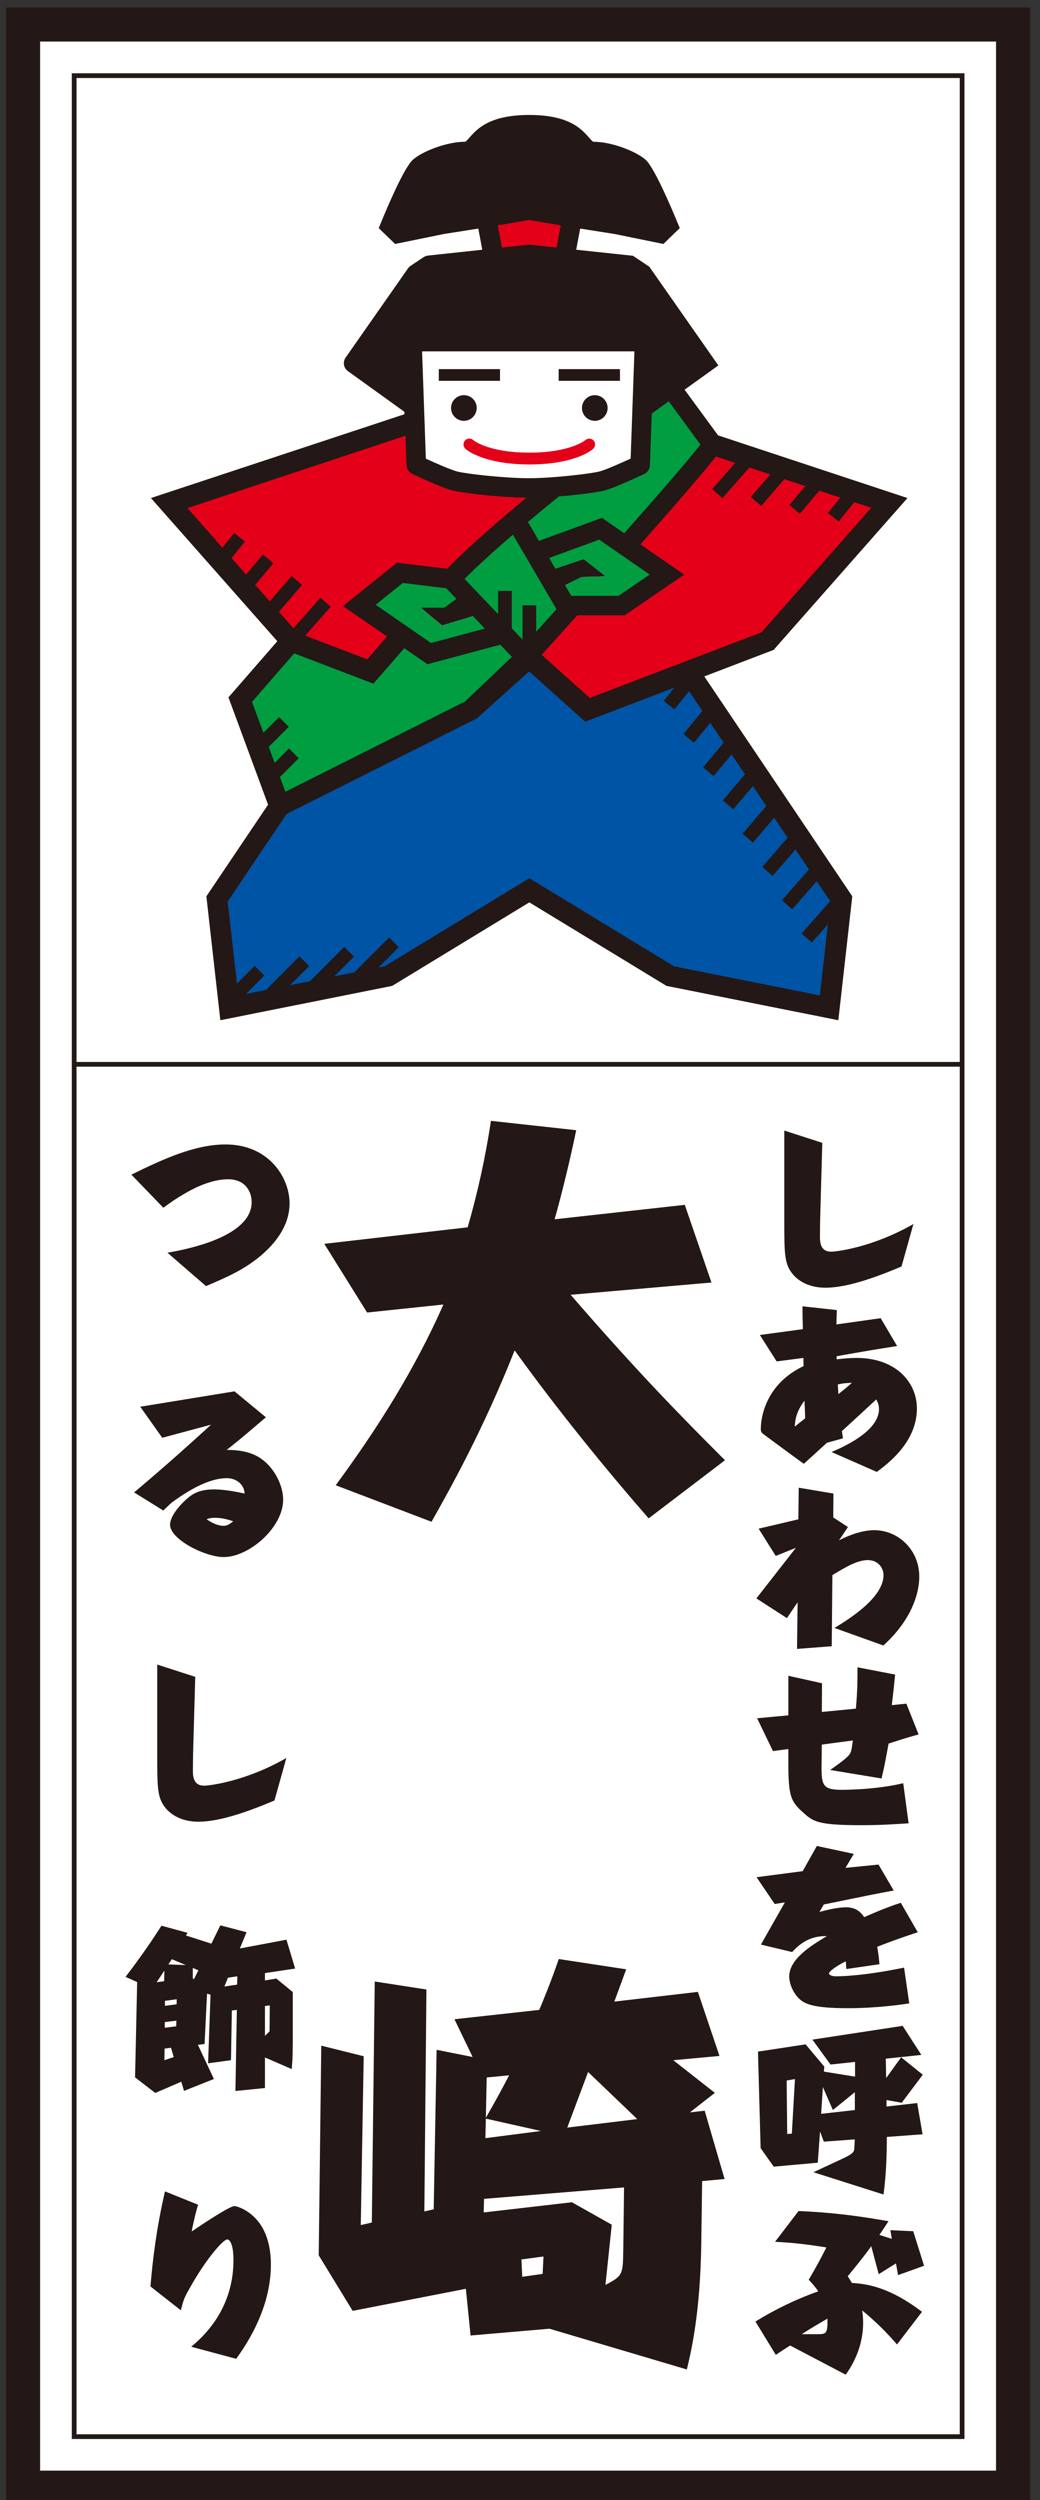 <?xml version="1.0" encoding="utf-8"?>
<!-- Generator: Adobe Illustrator 24.0.1, SVG Export Plug-In . SVG Version: 6.00 Build 0)  -->
<svg version="1.1" id="レイヤー_1" xmlns="http://www.w3.org/2000/svg" xmlns:xlink="http://www.w3.org/1999/xlink" x="0px"
	 y="0px" viewBox="0 0 110.26 264.89" style="enable-background:new 0 0 110.26 264.89;" xml:space="preserve">
<rect x="0" y="0" width="110.26" height="264.89" fill="#333333" stroke="none"/>
<style type="text/css">
	.st0{fill:#FFFFFF;stroke:#231815;stroke-width:3.606;stroke-miterlimit:10;}
	.st1{fill:#E50019;}
	.st2{fill:#0054A6;}
	.st3{fill:#009E41;}
	.st4{fill:#231815;}
	.st5{fill:none;stroke:#231815;stroke-width:0.501;stroke-miterlimit:10;}
</style>
<g>
	<rect x="2.45" y="2.6" class="st0" width="104.95" height="260.98"/>
	<g>
		<g>
			<path class="st1" d="M60.27,64.68l-0.31-0.52h5.94l4.81-3.28l-4.3-2.97l0.37-0.54c3.97-4.49,7.74-8.82,8.77-10.28l18.73,6.19
				L81.38,67.93l-8.4,3.21L62.3,75.22l-6.18-5.54l-6.18,5.54l5.83-5.54C55.77,69.67,57.66,67.59,60.27,64.68z"/>
			<polygon class="st2" points="72.98,71.14 89.22,95.25 87.92,106.79 71.06,103.42 56.12,94.33 41.18,103.42 24.33,106.79 
				23.02,95.25 29.65,85.41 49.94,75.22 56.12,69.67 62.3,75.22 			"/>
			<path class="st3" d="M75.56,47.1c-1.04,1.45-4.8,5.79-8.77,10.28l-0.37,0.54l-2.74-1.89l-6.98,2.55l-1.8-3.07l-0.36-0.34
				c2.3-1.95,4.17-3.45,4.17-3.45l-0.01-0.12c2.16-0.16,4.38-0.44,5.13-0.64c1.1-0.29,4.04-1.69,4.04-1.69l0.22-6.03h0.02l3.03-2.18
				l0.04,0.05L75.56,47.1z"/>
			<path class="st3" d="M70.71,60.88l-4.81,3.28h-5.94l-3.27-5.59l6.98-2.55l2.74,1.89L70.71,60.88z M61.68,61.13l2.52-0.07
				l-2.32-1.82l-3.32,1.12l0.97,1.82L61.68,61.13z"/>
			<polygon class="st1" points="60.68,23.04 59.93,26.96 59.89,27.37 56.12,26.96 52.35,27.37 52.31,26.96 51.56,23.04 56.12,22.27 
							"/>
			<path class="st3" d="M56.69,58.57l3.27,5.59l0.31,0.52c-2.61,2.91-4.5,4.99-4.5,4.99l-2.42-2.53l-5.55-5.8
				c1.7-1.82,4.42-4.23,6.73-6.19l0.36,0.34L56.69,58.57z"/>
			<path class="st1" d="M58.7,51.59l0.01,0.12c0,0-1.88,1.5-4.17,3.45c-2.3,1.96-5.03,4.37-6.73,6.19l-5.4-0.65l-4.31,3.45
				l4.51,3.11l-0.07,0.1l-3.28,3.78l-8.4-3.21L17.95,53.29l25.72-8.5l0.3-0.01l0.16,4.48c0,0,2.93,1.4,4.04,1.69
				c1.09,0.29,5.2,0.74,7.83,0.75C56.81,51.7,57.75,51.66,58.7,51.59z"/>
			<polygon class="st3" points="29.65,85.41 25.48,74.12 30.86,67.93 39.26,71.14 42.54,67.36 42.61,67.25 45.51,69.25 53.36,67.14 
				55.77,69.67 49.94,75.22 			"/>
			<path class="st3" d="M53.36,67.14l-7.85,2.11l-2.9-2l-4.51-3.11l4.31-3.45l5.4,0.65L53.36,67.14z M50.5,65.17l-1.84-1.91
				l-1.55,1.14H44.6l2.27,1.89L50.5,65.17z"/>
		</g>
		<path class="st1" d="M56.12,49.21c-2.54,0-4.21-0.43-5.17-0.79c-1.08-0.4-1.56-0.82-1.61-0.87c-0.25-0.23-0.27-0.63-0.04-0.88
			c0.23-0.25,0.63-0.27,0.88-0.04l0,0c0,0,0.36,0.31,1.2,0.62c0.86,0.32,2.38,0.71,4.74,0.71c4.36,0,5.93-1.32,5.94-1.33
			c0.26-0.22,0.65-0.2,0.87,0.05c0.23,0.25,0.21,0.64-0.04,0.87C62.82,47.63,61.04,49.21,56.12,49.21z"/>
		<g>
			<path class="st4" d="M63.06,41.87c-0.75,0-1.36,0.61-1.36,1.36c0,0.75,0.61,1.36,1.36,1.36c0.75,0,1.36-0.61,1.36-1.36
				C64.42,42.48,63.81,41.87,63.06,41.87z"/>
			<path class="st4" d="M49.18,41.87c-0.75,0-1.36,0.61-1.36,1.36c0,0.75,0.61,1.36,1.36,1.36c0.75,0,1.36-0.61,1.36-1.36
				C50.55,42.48,49.94,41.87,49.18,41.87z"/>
			<path class="st4" d="M82.02,68.86l14.19-16.09l-20.08-6.64l-3.55-4.84l3.58-2.57l-7.32-10.46L67.1,27.1l-6.01-0.64l0.42-2.24
				l3.63,0.57l5.19,1.06l1.74-1.68l-0.27-0.65c-0.71-1.72-2.45-5.79-3.36-6.6c-1.02-0.89-3.59-1.9-5.51-1.9
				c-0.08,0-0.17-0.08-0.48-0.44c-0.79-0.9-2.11-2.4-6.34-2.4c-4.23,0-5.55,1.5-6.34,2.4c-0.31,0.35-0.4,0.44-0.48,0.44
				c-1.92,0-4.49,1-5.51,1.9c-0.92,0.81-2.66,4.89-3.36,6.6l-0.27,0.65l1.74,1.68l5.19-1.06l3.63-0.57l0.42,2.24l-5.76,0.62
				c-0.17,0.02-0.32,0.08-0.46,0.17l-1.37,0.91c-0.11,0.07-0.2,0.16-0.28,0.27l-6.62,9.46c-0.32,0.46-0.22,1.1,0.24,1.43l5.99,4.31
				l0.01,0.26l-26.88,8.88L29.4,67.94l-5.18,5.95l4.2,11.37l-6.54,9.71l1.48,13.13l18.22-3.64l14.54-8.85l14.54,8.85l18.22,3.64
				l1.48-13.13l-15.69-23.3L82.02,68.86z M80.73,67l-18.2,6.95l-5.1-4.57c0.8-0.88,2.07-2.3,3.6-4c0.05-0.06,0.1-0.12,0.16-0.17
				c0,0,0.01-0.01,0.01-0.01h5.02l6.32-4.31l-4.64-3.21c4.07-4.6,6.75-7.72,8-9.31l2.05,0.68l-2.45,2.77l1.09,0.96l2.86-3.24
				l2.22,0.73l-2.07,2.39l1.1,0.95l2.46-2.84l2.22,0.73l-1.69,2.01l1.11,0.93l2.06-2.45l2.23,0.74l-1.31,1.62l1.13,0.91l1.66-2.05
				l1.8,0.59L80.73,67z M39.83,64.08l2.88-2.31l4.6,0.56l1.07,1.12l-1.28,0.94H44.6l2.27,1.89l3.27-1l1.26,1.32l-5.7,1.53
				L39.83,64.08z M52.81,62.62v2.45l-3.56-3.73c1.49-1.5,3.45-3.25,5.13-4.69L59,64.55c-0.81,0.9-1.54,1.71-2.15,2.38v-2.79H55.4
				v3.63l-1.14-1.19v-3.97H52.81z M68.88,60.88l-3.3,2.25h-5.02L59.9,62l1.78-0.87l2.52-0.07l-2.32-1.82l-3,1.01l-0.66-1.13
				l5.31-1.94L68.88,60.88z M66.18,56.5l-2.36-1.63l-6.68,2.44l-1.17-2c1.64-1.38,2.95-2.44,3.29-2.71c1.83-0.15,3.96-0.4,4.83-0.63
				c1.16-0.31,3.91-1.61,4.22-1.75c0.35-0.17,0.58-0.51,0.59-0.9l0.2-5.5l1.8-1.3l3.36,4.59C73.06,48.64,70.29,51.86,66.18,56.5z
				 M52.31,26.97l0.04,0.4L52.31,26.97L52.31,26.97z M67.26,37.22l-0.4,11.37c-1,0.46-2.61,1.18-3.29,1.36
				c-0.61,0.16-2.67,0.44-4.94,0.61c-0.95,0.07-1.86,0.11-2.62,0.11c-2.56-0.01-6.59-0.46-7.57-0.72c-0.67-0.18-2.29-0.89-3.29-1.35
				l-0.4-11.37H67.26z M56.12,25.92l-2.9,0.31l-0.45-2.35l3.34-0.57l3.34,0.57l-0.44,2.35L56.12,25.92z M42.99,46.17l0.11,3.13
				c0.01,0.39,0.24,0.73,0.59,0.9c0.31,0.15,3.06,1.45,4.21,1.75c1.19,0.32,5.24,0.75,7.9,0.79c-0.58,0.48-1.24,1.04-1.94,1.63
				c-1.97,1.67-4.63,4-6.45,5.89l-5.32-0.64l-5.73,4.6l4.67,3.22l-2.1,2.42l-6.57-2.51l2.7-3.06l-1.09-0.96l-2.86,3.24l-1.54-1.75
				l2.45-2.84l-1.1-0.95l-2.32,2.69l-1.54-1.75l1.93-2.29l-1.11-0.93l-1.79,2.13l-1.54-1.75l1.41-1.75l-1.13-0.91l-1.25,1.56
				l-3.7-4.2L42.99,46.17z M31.19,69.23l8.4,3.21l3.27-3.76l2.46,1.7l7.72-2.07l1.23,1.29l-4.96,4.72l-19.05,9.57l-0.58-1.56
				l1.99-1.99l-1.03-1.03l-1.52,1.52l-0.63-1.69l2.13-2.13l-1.03-1.03l-1.66,1.66l-1.21-3.27L31.19,69.23z M71.47,102.39
				l-15.35-9.34l-15.35,9.34l-0.65,0.13l2.16-2.16l-1.03-1.03l-3.7,3.7l-2.11,0.42l2.09-2.09l-1.03-1.03l-3.63,3.63l-2.11,0.42
				l2.02-2.02l-1.03-1.03l-3.56,3.56l-2.11,0.42l1.95-1.95l-1.03-1.03l-1.88,1.88l-0.98-8.69l6.24-9.27l20.18-10.13l0.11-0.1
				l5.43-4.88l5.94,5.33l9.45-3.61l-1.12,1.4l1.13,0.91l1.55-1.94l1.41,2.1l-2.01,2.45l1.12,0.92l1.73-2.11l1.42,2.1l-2.18,2.61
				l1.11,0.93l1.91-2.29l1.42,2.1l-2.35,2.77l1.11,0.94l2.08-2.46l1.42,2.11l-2.52,2.94l1.1,0.94l2.26-2.63l1.42,2.11l-2.69,3.1
				l1.1,0.95l2.43-2.8l1.42,2.11l-2.86,3.27l1.09,0.96l2.6-2.98l1.42,2.11l-3.03,3.43l1.09,0.96l1.7-1.93l-0.85,7.53L71.47,102.39z"
				/>
			<rect x="46.52" y="39.11" class="st4" width="6.49" height="1.24"/>
			<rect x="59.23" y="39.11" class="st4" width="6.5" height="1.24"/>
		</g>
	</g>
	<g>
		<g>
			<path class="st4" d="M86.97,128.55c-0.02,0.42-0.04,2.14-0.04,2.55c0,1.28,0.59,1.52,1.21,1.52c0.49,0,4.32-0.42,8.7-2.93
				l-1.26,4.5c-3.83,1.63-6.3,2.25-8.09,2.25c-1.7,0-2.87-0.71-3.48-1.48c-0.86-1.08-0.86-2.12-0.86-5.8v-9.37l4.03,1.3
				L86.97,128.55z"/>
			<path class="st4" d="M87.67,152.87c-0.81,0.75-1.63,1.48-2.45,2.23c-1.32-0.95-2.62-1.92-3.94-2.89
				c-0.55-0.4-0.62-0.44-0.62-0.82c0-1.19,0.51-4.74,4.54-6.65c-0.02-0.22-0.02-0.62-0.02-0.86l-2.84,0.37l-1.78-2.8l4.56-0.62
				c-0.04-1.43-0.04-1.59-0.04-2.42l3.64,0.4c-0.04,1.17-0.04,1.3-0.04,1.52l4.69-0.66l1.74,2.95c-2.75,0.44-3.11,0.49-6.41,1.08
				v0.33c0.53-0.06,1.21-0.15,2.12-0.15c4.1,0,6.39,2.53,6.39,5.36c0,3.53-3.02,5.8-4.25,6.72l-4.8-2.11
				c1.99-0.84,5.03-2.43,5.03-4.56c0-0.48-0.17-0.77-0.29-1.01c-0.92,0.86-3.11,2.87-3.64,3.35c0.02,0.13,0.09,0.66,0.11,0.77
				L87.67,152.87z M85.29,148.41c-0.95,1.23-1.01,2.29-1.03,2.75c0.29-0.24,0.46-0.37,1.1-0.88
				C85.36,150.11,85.31,148.72,85.29,148.41z M90.32,146.52c-0.39,0.02-0.93,0.02-1.5,0.18c0.02,0.13,0.06,0.93,0.07,1.01
				C89.06,147.58,89.83,146.96,90.32,146.52z"/>
			<path class="st4" d="M88.47,172.49c1.57-0.95,5.2-3.22,5.2-5.6c0-0.73-0.55-1.59-1.67-1.59c-1.15,0-2.45,0.81-3.75,1.59
				l-0.07,7.54l-3.68,0.28l0.06-4.94l-1.13,1.68l-3.24-2.09l4.19-5.36l-2.14,0.86l-1.81-2.89l4.21-0.99l0.04-3.35l3.68,0.62
				l-0.02,2.53l1.56,1.02l-0.95,1.41c0.31-0.16,2.07-1.08,3.73-1.08c2.56,0,4.78,2.09,4.78,4.92c0,1.41-0.49,2.89-1.24,4.19
				c-0.93,1.59-1.98,2.56-2.56,3.11L88.47,172.49z"/>
			<path class="st4" d="M87.1,187.09c-0.02,2.14,0.18,2.55,2.18,2.55c0.42,0,3.64-0.02,6.48-0.7l0.57,4.25
				c-1.13,0.07-2.86,0.2-5,0.2c-4.69,0-5.14-0.4-6.19-1.35c-1.28-1.15-1.56-1.68-1.56-5.18v-1.54l-1.63,0.22l-1.68-3.48l3.31-0.31
				v-4.19l3.57,0.79l-0.02,3.04l3.61-0.35c0.17-1.96,0.17-2.93,0.17-4.38l3.99,0.77c-0.11,1.15-0.13,1.35-0.35,3.24l1.54-0.16
				l1.3,3.26c-1.48,0.42-1.65,0.48-3.18,0.97c-0.39,2.09-0.42,2.31-0.75,3.7l-5.45-0.9c0.68-0.48,1.63-1.14,1.99-1.57
				c0.22-0.26,0.28-0.49,0.42-1.56l-3.29,0.44L87.1,187.09z"/>
			<path class="st4" d="M97.3,204.73c-1.81,0.6-2.69,0.92-4.3,1.54c0.13,0.71,0.17,1.1,0.24,1.85l-3.51,0.51
				c-0.02-0.35-0.04-0.46-0.06-0.82c-1.41,0.71-1.78,1.17-1.78,1.28c0,0.17,0.31,0.31,0.71,0.31c0.4,0,2.78,0,7.25-0.92l0.55,3.79
				c-0.95,0.15-3.53,0.51-6.54,0.51c-2.78,0-4.05-0.26-4.76-0.71c-0.92-0.59-1.43-1.85-1.43-2.65c0-1.87,2.43-3.35,3.99-4.27
				c-2-0.09-3.13,1.1-3.68,1.68l-3.31-0.79l2.54-4.47l-1.08,0.17l-1.92-2.84l4.89-0.64l1.5-2.67l3.92,0.84l-0.88,1.48l3.5-0.35
				l1.61,2.75c-2.23,0.42-2.53,0.48-7.41,1.48l-0.46,0.79c0.75-0.2,1.88-0.49,2.8-0.49c0.99,0,1.5,0.4,1.94,1.04
				c0.2-0.07,2.03-0.93,3.88-1.52L97.3,204.73z"/>
			<path class="st4" d="M93.98,223.2l3.26-0.37l0.57,3.31l-3.79,0.28c0,1.52-0.04,3.86-0.35,6.1l-7.43-2.36l3.26-1.52
				c0.81-0.38,1.03-0.62,1.06-0.88c0.02-0.17,0.06-0.97,0.06-1.08l-3.28,0.24l-0.4-1.08l-0.24,3.31l-4.67,0.42l-1.39-1.96
				l-0.28-10.23l5.05-0.77l1.98,2.36l-0.04,0.53l3.3,0.53v-1.56l-2.6,0.28l-1.92-2.64l9.57-1.46l1.98,3.08l-3.77,0.4l0.04,2.05
				l1.59-2.2l2.29,1.85l-2.23,2.97l-1.61-0.29V223.2z M84.28,220.29l-0.88,0.15l0.06,5.67l0.49-0.04L84.28,220.29z M90.63,221.68
				l-2.33,1.89l-1.06-2.44l-0.18,2.84l3.57-0.4V221.68z"/>
			<path class="st4" d="M93.16,240.96L92.37,238c-0.79,1.12-1.65,2.14-2.49,3.18c0.2,0.33,0.24,0.38,0.44,0.71
				c1.39,0.09,3.81,0.31,7.43,3.06l-2.65,3.46c-0.81-0.93-1.94-2.18-3.7-3.61c0.06,0.31,0.11,0.7,0.11,1.3
				c0,1.98-0.68,3.9-1.85,5.51l-5.89-3.09c-0.59,0.37-1.06,0.68-1.52,0.99l-2.16-3.53c2.11-1.3,4.34-2.38,6.66-3.2
				c-0.4-0.59-0.73-0.93-1.01-1.23c0.84-1.43,1.3-2.29,1.87-3.42c-2.05-0.33-3.31-0.48-5.44-0.6l2.49-3.26
				c4.49,0.18,7.85,0.79,9.54,1.08c-0.7,1.06-0.75,1.15-0.97,1.45l1.32,0.42l-0.15-0.92l2.42,0.11l1.15,3.66l-2.76,0.99l-0.22-1.24
				L93.16,240.96z M86.61,247.32c0.97,0,1.14,0,1.12-1.65c-1.39,0.81-1.56,0.9-2.73,1.65H86.61z"/>
		</g>
	</g>
	<g>
		<g>
			<path class="st4" d="M17.75,132.73c2.36-0.4,8.93-1.76,8.93-5.36c0-1.03-0.6-2.42-2.51-2.42c-1.9,0-3.88,1.1-4.47,1.45
				c-1.1,0.62-1.78,1.13-2.38,1.57l-3.39-3.51c3.42-1.68,6.76-3.2,9.98-3.2c4.59,0,6.79,3.51,6.79,6.24c0,2.43-1.59,4.32-3.09,5.58
				c-1.79,1.48-3.5,2.22-5.77,3.19L17.75,132.73z"/>
			<path class="st4" d="M17.31,160.05l-3.09-1.92c3.88-3.28,6.04-5.25,8.16-7.18l-5.18,1.39l-2.33-3.29l9.99-1.63l3.33,2.75
				c-2.47,2.11-3.02,2.56-4.16,3.46c1.26-0.02,2.43,0.2,3.35,0.73c1.57,0.91,2.64,2.91,2.64,4.54c0,2.95-3.61,6.08-6.3,6.08
				c-2,0-5.69-1.89-5.69-3.42c0-1.1,1.46-2.54,2.14-3.04c0.71-0.53,1.56-0.71,2.51-0.71c1.04,0,2.23,0.22,3.26,0.44
				c-0.07-1.03-0.95-1.63-1.89-1.63c-1.5,0-3.46,0.81-5.91,2.64L17.31,160.05z M22.78,160.82c-0.42,0-0.64,0.07-0.88,0.15
				c0.73,0.51,1.34,0.7,1.81,0.7c0.4,0,0.68-0.22,1.01-0.48C24.19,161,23.53,160.82,22.78,160.82z"/>
			<path class="st4" d="M20.49,185.13c-0.02,0.42-0.04,2.14-0.04,2.55c0,1.28,0.59,1.52,1.21,1.52c0.49,0,4.32-0.42,8.7-2.93
				l-1.26,4.5c-3.83,1.63-6.3,2.25-8.09,2.25c-1.7,0-2.87-0.71-3.48-1.48c-0.86-1.08-0.86-2.12-0.86-5.8v-9.37l4.03,1.3
				L20.49,185.13z"/>
			<path class="st4" d="M28.07,209.84l1.23-0.2l1.74,1.43V215c0,2.38,0,2.93-0.11,4.23L28.09,218v3.24l-3.13,0.31l0.15-8.59
				l-0.53,0.06l-0.09,5.27l-2.43,0.33l0.26-7.27l-0.37-0.11l-0.26,5.33l-0.71,0.09l1.7,3.62l-3.17,1.26l-0.29-0.97l-2.76,1.19
				l-2.14-1.65l0.22-10.1l-1.23-0.55c1.77-2.31,2.93-4.05,3.81-5.42l2.76,0.75l-0.16,0.29l2.69,0.86l0.95-1.94l2.78,0.73l-0.71,1.72
				l4.94-0.93l0.92,3.06l-3.2,0.48V209.84z M17.43,208.79l-0.82,1.24l0.79-0.11L17.43,208.79z M18.42,217.96l-0.29-0.99l-0.68,0.09
				l-0.02,1.23L18.42,217.96z M17.47,214.85l1.21-0.15l0.02-0.6l-1.23,0.15V214.85z M17.49,212.53l1.24-0.17v-0.53L17.49,212V212.53
				z M19.7,208.21l-1.48-0.62l-0.37,0.55L19.7,208.21z M20.44,209.65l0.13,0.04l0.46-0.92l-0.59-0.26V209.65z M25.16,209.4
				l-0.99,0.15l-0.38,0.93l1.35-0.2L25.16,209.4z M28.09,215.71l0.49-0.48l0.02-2.75l-0.51,0.07V215.71z"/>
			<path class="st4" d="M20.27,248.65c2.86-2.34,4.48-5.49,4.48-9.15c0-1.96-0.49-2.22-0.66-2.22c-0.42,0-2.16,1.98-3.77,4.8
				c-0.82,1.43-0.81,1.43-1.15,2.71l-3.22-2.53c0.26-3.06,0.64-6.15,1.54-10.07l3.51,1.41c-0.15,0.49-0.44,1.57-0.68,2.84
				c0.9-0.62,4.01-2.69,4.52-2.69c0.35,0,1.85,0.51,2.84,2.05c0.86,1.34,1.04,3,1.04,4.12c0,3.64-1.54,7.07-3.68,10.01L20.27,248.65
				z"/>
		</g>
	</g>
	<g>
		<g>
			<path class="st4" d="M68.77,160.88c-4.36-4.99-9.58-11.37-14.21-17.8c-3.37,8.54-7.01,14.97-8.81,18.16l-10.16-3.87
				c4.41-5.98,8.41-12.32,11.42-19.15l-8.09,0.85l-4.54-7.28l15.2-1.75c1.08-3.73,1.89-7.46,2.47-11.28l9.04,0.99
				c-0.58,2.83-1.53,6.79-2.29,9.44l13.8-1.53l2.83,8.23l-14.93,1.3c6.97,8.05,11.55,12.72,16.36,17.53L68.77,160.88z"/>
			<path class="st4" d="M66.39,208.66l-1.26,3.42l8.86-1.03l2.29,6.79l-4.9,0.45l4.41,3.46l-2.65,2.07l1.57-0.18l2.11,7.24
				l-2.38,0.22l-0.09,6.47c-0.09,7.6-1.12,11.78-1.53,13.49l-14.57-4.32l-8.36,0.72l-0.5-4.95l-12,2.34l-3.6-5.89l0.27-22.21
				l4.5,1.12l-0.31,17.89l1.17-0.27l0.31-25.54l5.48,0.85l-0.22,23.51l0.99-0.22l0.31-16.9l3.82,0.76l-1.93-4l8.99-0.99
				c0.36-0.85,1.26-3.01,2.07-5.39L66.39,208.66z M66.16,231.77l-14.84,1.21l-0.04,1.44l9.35-1.08l4.23,2.38l-0.67,6.38
				c1.89-0.99,1.84-1.12,1.89-3.78L66.16,231.77z M51.51,224.48l-0.05,2.07l5.89-0.76L51.51,224.48z M51.6,220.12l-0.09,4.27
				c1.03-1.8,1.62-2.88,2.47-4.5L51.6,220.12z M57.62,239.09l-2.34,0.31l0.09,1.84l2.16-0.31L57.62,239.09z M60.14,225.43l7.42-0.9
				l-5.21-4.99L60.14,225.43z"/>
		</g>
	</g>
	
		<rect x="-70.15" y="86.02" transform="matrix(-1.836970e-16 1 -1 -1.836970e-16 188.022 78.166)" class="st5" width="250.16" height="94.14"/>
	<line class="st5" x1="7.86" y1="112.77" x2="102" y2="112.77"/>
</g>
<g>
</g>
<g>
</g>
<g>
</g>
<g>
</g>
<g>
</g>
<g>
</g>
<g>
</g>
<g>
</g>
<g>
</g>
<g>
</g>
<g>
</g>
<g>
</g>
<g>
</g>
<g>
</g>
<g>
</g>
</svg>
